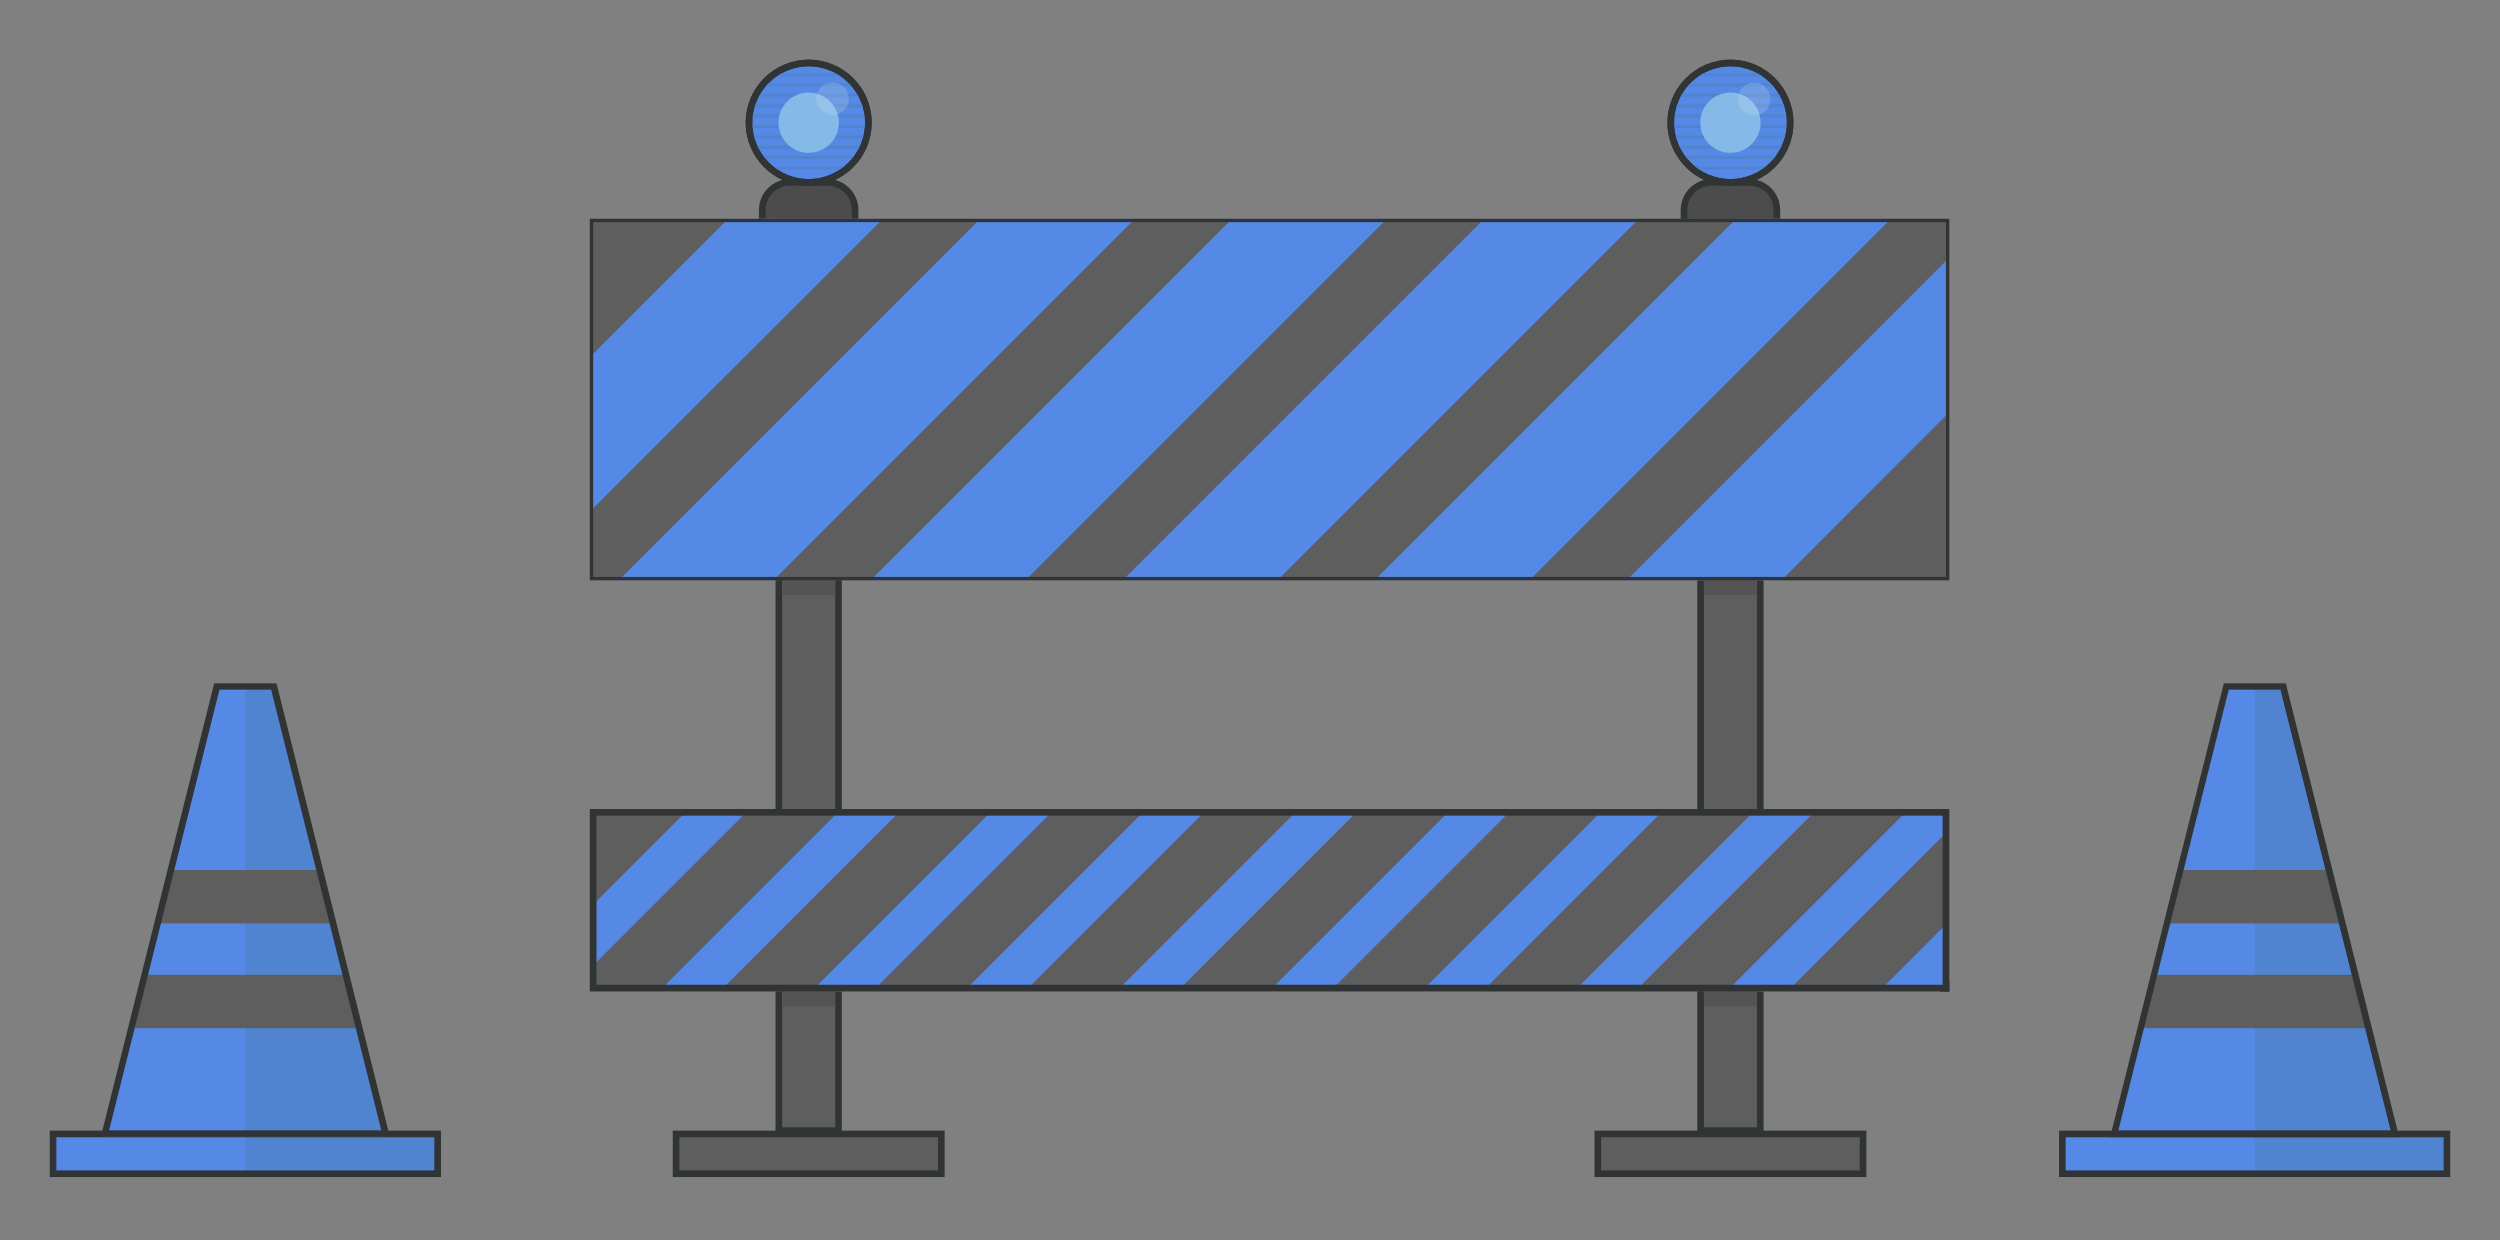 <?xml version="1.0" encoding="utf-8"?>
<!-- Generator: Adobe Illustrator 21.0.2, SVG Export Plug-In . SVG Version: 6.00 Build 0)  -->
<svg version="1.1" id="Layer_1" xmlns="http://www.w3.org/2000/svg" xmlns:xlink="http://www.w3.org/1999/xlink" x="0px" y="0px"
	 viewBox="0 0 754 374" style="enable-background:new 0 0 754 374;" xml:space="preserve">
<rect x="0" y="0" width="754" height="374" fill="#808080" stroke="none"/>
<style type="text/css">
	.st0{fill:#5589E5;}
	.st1{fill:#5084D1;}
	.st2{fill:#313435;}
	.st3{fill:#5E5E5E;}
	.st4{fill:#4C4C4C;}
	.st5{fill:#FFFFFF;}
	.st6{fill:#545454;}
	.st7{fill:#5589E5;stroke:#313435;stroke-width:2;stroke-miterlimit:10;}
	.st8{fill:none;stroke:#313435;stroke-width:2;stroke-miterlimit:10;}
	.st9{fill:#85B9E8;}
	.st10{opacity:0.2;fill:#DAE6ED;}
</style>
<g>
	
		<rect x="622.4" y="342.2" transform="matrix(-1 -2.650203e-11 2.650203e-11 -1 1360 696)" class="st0" width="115.2" height="11.6"/>
	
		<rect x="680" y="342.1" transform="matrix(-1 -5.370783e-11 5.370783e-11 -1 1417.17 695.945)" class="st1" width="57.2" height="11.7"/>
	<g>
		<g>
			<path class="st2" d="M737,343v10H623v-10H737 M739,341H621v14h118V341L739,341z"/>
		</g>
	</g>
	<polygon class="st0" points="722.5,342.9 637.6,342.9 671.4,207 688.1,207 	"/>
	<polygon class="st1" points="687.9,207 680,207 680,342.9 722.5,342.9 	"/>
	<g>
		<polygon class="st3" points="702.2,262.4 657.6,262.4 653.6,278.5 706.2,278.5 		"/>
	</g>
	<g>
		<polygon class="st3" points="645.8,310.1 714.2,310.1 710.1,294 649.8,294 		"/>
	</g>
	<g>
		<path class="st2" d="M687.8,208.1L721,340.9l-82.1,0l33.3-132.9H687.8 M689.4,206.1h-18.7l-34.3,136.9l87.2,0L689.4,206.1
			L689.4,206.1z"/>
	</g>
</g>
<g>
	<rect x="16.4" y="342.2" transform="matrix(-1 -2.650203e-11 2.650203e-11 -1 148 696)" class="st0" width="115.2" height="11.6"/>
	
		<rect x="74" y="342.1" transform="matrix(-1 -5.370783e-11 5.370783e-11 -1 205.17 695.945)" class="st1" width="57.2" height="11.7"/>
	<g>
		<g>
			<path class="st2" d="M131,343v10H17v-10H131 M133,341H15v14h118V341L133,341z"/>
		</g>
	</g>
	<polygon class="st0" points="116.5,342.9 31.6,342.9 65.4,207 82.1,207 	"/>
	<polygon class="st1" points="81.9,207 74,207 74,342.9 116.5,342.9 	"/>
	<g>
		<polygon class="st3" points="96.2,262.4 51.6,262.4 47.6,278.5 100.2,278.5 		"/>
	</g>
	<g>
		<polygon class="st3" points="39.8,310.1 108.2,310.1 104.1,294 43.8,294 		"/>
	</g>
	<g>
		<path class="st2" d="M81.8,208.1L115,340.9l-82.1,0l33.3-132.9H81.8 M83.4,206.1H64.6L30.4,342.9l87.2,0L83.4,206.1L83.4,206.1z"
			/>
	</g>
</g>
<g>
	<g>
		<path class="st4" d="M229.9,93V63.3c0-4.6,3.7-8.3,8.3-8.3h11.4c4.6,0,8.3,3.7,8.3,8.3V93H229.9z"/>
		<g>
			<path class="st2" d="M249.6,56c4,0,7.3,3.3,7.3,7.3V92h-26V63.3c0-4,3.3-7.3,7.3-7.3H249.6 M249.6,54h-11.4
				c-5.1,0-9.3,4.2-9.3,9.3V94h30V63.3C258.9,58.2,254.7,54,249.6,54L249.6,54z"/>
		</g>
	</g>
	<g>
		<path class="st4" d="M507.9,93V63.3c0-4.6,3.7-8.3,8.3-8.3h11.4c4.6,0,8.3,3.7,8.3,8.3V93H507.9z"/>
		<g>
			<path class="st2" d="M527.6,56c4,0,7.3,3.3,7.3,7.3V92h-26V63.3c0-4,3.3-7.3,7.3-7.3H527.6 M527.6,54h-11.4
				c-5.1,0-9.3,4.2-9.3,9.3V94h30V63.3C536.9,58.2,532.7,54,527.6,54L527.6,54z"/>
		</g>
	</g>
	<g>
		<rect x="234.9" y="67" class="st3" width="18" height="274"/>
		<g>
			<path class="st2" d="M251.9,68v272h-16V68H251.9 M253.9,66h-20v276h20V66L253.9,66z"/>
		</g>
	</g>
	<g>
		<rect x="203.9" y="342" class="st3" width="80" height="12"/>
		<g>
			<path class="st2" d="M282.9,343v10h-78v-10H282.9 M284.9,341h-82v14h82V341L284.9,341z"/>
		</g>
	</g>
	<g>
		<rect x="512.9" y="67" class="st3" width="18" height="274"/>
		<g>
			<path class="st2" d="M529.9,68v272h-16V68H529.9 M531.9,66h-20v276h20V66L531.9,66z"/>
		</g>
	</g>
	<g>
		<rect x="481.9" y="342" class="st3" width="80" height="12"/>
		<g>
			<path class="st2" d="M560.9,343v10h-78v-10H560.9 M562.9,341h-82v14h82V341L562.9,341z"/>
		</g>
	</g>
	<g>
		<rect x="177.9" y="66" class="st3" width="410" height="109"/>
	</g>
	<g>
		<rect x="177.9" y="244" class="st3" width="410" height="55"/>
	</g>
	<g>
		<polygon class="st0" points="219.6,66 177.9,107.7 177.9,154.3 266.3,66 		"/>
		<polygon class="st0" points="295.6,66 186.6,175 233.3,175 342.3,66 		"/>
		<polygon class="st0" points="371.6,66 262.6,175 309.3,175 418.3,66 		"/>
		<polygon class="st0" points="447.6,66 338.6,175 385.3,175 494.3,66 		"/>
		<polygon class="st0" points="523.6,66 414.6,175 461.3,175 570.3,66 		"/>
		<polygon class="st0" points="587.9,77.7 490.6,175 537.3,175 587.9,124.3 		"/>
	</g>
	<g>
		<polygon class="st5" points="586.3,298.5 587.4,297.4 587.4,298.5 		"/>
		<polygon points="587.9,296.2 585.1,299 587.9,299 587.9,296.2 		"/>
	</g>
	<g>
		<polygon class="st0" points="207.7,244 177.9,273.8 177.9,292.2 226.1,244 		"/>
		<polygon class="st0" points="253.7,244 198.7,299 217.1,299 272.1,244 		"/>
		<polygon class="st0" points="299.7,244 244.7,299 263.1,299 318.1,244 		"/>
		<polygon class="st0" points="345.7,244 290.7,299 309.1,299 364.1,244 		"/>
		<polygon class="st0" points="391.7,244 336.7,299 355.1,299 410.1,244 		"/>
		<polygon class="st0" points="437.7,244 382.7,299 401.1,299 456.1,244 		"/>
		<polygon class="st0" points="483.7,244 428.7,299 447.1,299 502.1,244 		"/>
		<polygon class="st0" points="529.7,244 474.7,299 493.1,299 548.1,244 		"/>
		<polygon class="st0" points="587.9,244 575.7,244 520.7,299 539.1,299 587.9,250.2 		"/>
		<polygon class="st0" points="587.9,277.8 566.7,299 585.1,299 587.9,296.2 		"/>
	</g>
	<rect x="235.9" y="298.5" class="st6" width="16" height="5"/>
	<rect x="235.9" y="174.5" class="st6" width="16" height="5"/>
	<rect x="513.9" y="298.5" class="st6" width="16" height="5"/>
	<rect x="513.9" y="174.5" class="st6" width="16" height="5"/>
	<g>
		<path class="st2" d="M585.9,246v51h-406v-51H585.9 M587.9,244h-410v55h410V244L587.9,244z"/>
	</g>
	<g>
		<path class="st2" d="M586.9,67v107h-408V67H586.9 M587.9,66h-410v109h410V66L587.9,66z"/>
	</g>
	<circle class="st7" cx="243.9" cy="37" r="18"/>
	<path class="st1" d="M234,22c-0.5,0.3-0.9,0.6-1.4,1h22.5c-0.4-0.4-0.9-0.7-1.4-1H234z"/>
	<path class="st1" d="M229.6,26.1h28.6c-0.3-0.3-0.5-0.7-0.8-1h-26.9C230.2,25.4,229.9,25.7,229.6,26.1z"/>
	<path class="st1" d="M227.7,29.2h32.4c-0.2-0.3-0.3-0.7-0.5-1h-31.4C228,28.5,227.9,28.9,227.7,29.2z"/>
	<path class="st1" d="M226.5,32.4h34.7c-0.1-0.3-0.2-0.7-0.3-1h-34.2C226.7,31.7,226.6,32,226.5,32.4z"/>
	<path class="st1" d="M226,35.5h35.8c0-0.3-0.1-0.7-0.1-1h-35.6C226.1,34.8,226,35.2,226,35.5z"/>
	<path class="st1" d="M226,38.6h35.8c0-0.3,0-0.7,0.1-1h-35.9C226,38,226,38.3,226,38.6z"/>
	<path class="st1" d="M226.6,41.8h34.7c0.1-0.3,0.2-0.7,0.3-1h-35.2C226.4,41.1,226.5,41.4,226.6,41.8z"/>
	<path class="st1" d="M227.8,44.9h32.3c0.2-0.3,0.3-0.7,0.5-1h-33.3C227.4,44.2,227.6,44.6,227.8,44.9z"/>
	<path class="st1" d="M229.7,48h28.4c0.3-0.3,0.5-0.7,0.7-1H229C229.2,47.4,229.5,47.7,229.7,48z"/>
	<path class="st1" d="M232.8,51.2H255c0.4-0.3,0.8-0.7,1.2-1h-24.5C232,50.5,232.4,50.8,232.8,51.2z"/>
	<circle class="st8" cx="243.9" cy="37" r="18"/>
	<circle class="st9" cx="243.9" cy="37" r="9.1"/>
	<circle class="st10" cx="251.1" cy="29.8" r="4.9"/>
	<circle class="st7" cx="521.9" cy="37" r="18"/>
	<path class="st1" d="M512,22c-0.5,0.3-0.9,0.6-1.4,1h22.5c-0.4-0.4-0.9-0.7-1.4-1H512z"/>
	<path class="st1" d="M507.6,26.1h28.6c-0.3-0.3-0.5-0.7-0.8-1h-26.9C508.2,25.4,507.9,25.7,507.6,26.1z"/>
	<path class="st1" d="M505.7,29.2h32.4c-0.2-0.3-0.3-0.7-0.5-1h-31.4C506,28.5,505.9,28.9,505.7,29.2z"/>
	<path class="st1" d="M504.5,32.4h34.7c-0.1-0.3-0.2-0.7-0.3-1h-34.2C504.7,31.7,504.6,32,504.5,32.4z"/>
	<path class="st1" d="M504,35.5h35.8c0-0.3-0.1-0.7-0.1-1h-35.6C504.1,34.8,504,35.2,504,35.5z"/>
	<path class="st1" d="M504,38.6h35.8c0-0.3,0-0.7,0.1-1h-35.9C504,38,504,38.3,504,38.6z"/>
	<path class="st1" d="M504.6,41.8h34.7c0.1-0.3,0.2-0.7,0.3-1h-35.2C504.4,41.1,504.5,41.4,504.6,41.8z"/>
	<path class="st1" d="M505.8,44.9h32.3c0.2-0.3,0.3-0.7,0.5-1h-33.3C505.4,44.2,505.6,44.6,505.8,44.9z"/>
	<path class="st1" d="M507.7,48h28.4c0.3-0.3,0.5-0.7,0.7-1H507C507.2,47.4,507.5,47.7,507.7,48z"/>
	<path class="st1" d="M510.8,51.2H533c0.4-0.3,0.8-0.7,1.2-1h-24.5C510,50.5,510.4,50.8,510.8,51.2z"/>
	<circle class="st8" cx="521.9" cy="37" r="18"/>
	<circle class="st9" cx="521.9" cy="37" r="9.1"/>
	<circle class="st10" cx="529.1" cy="29.8" r="4.9"/>
</g>
</svg>
